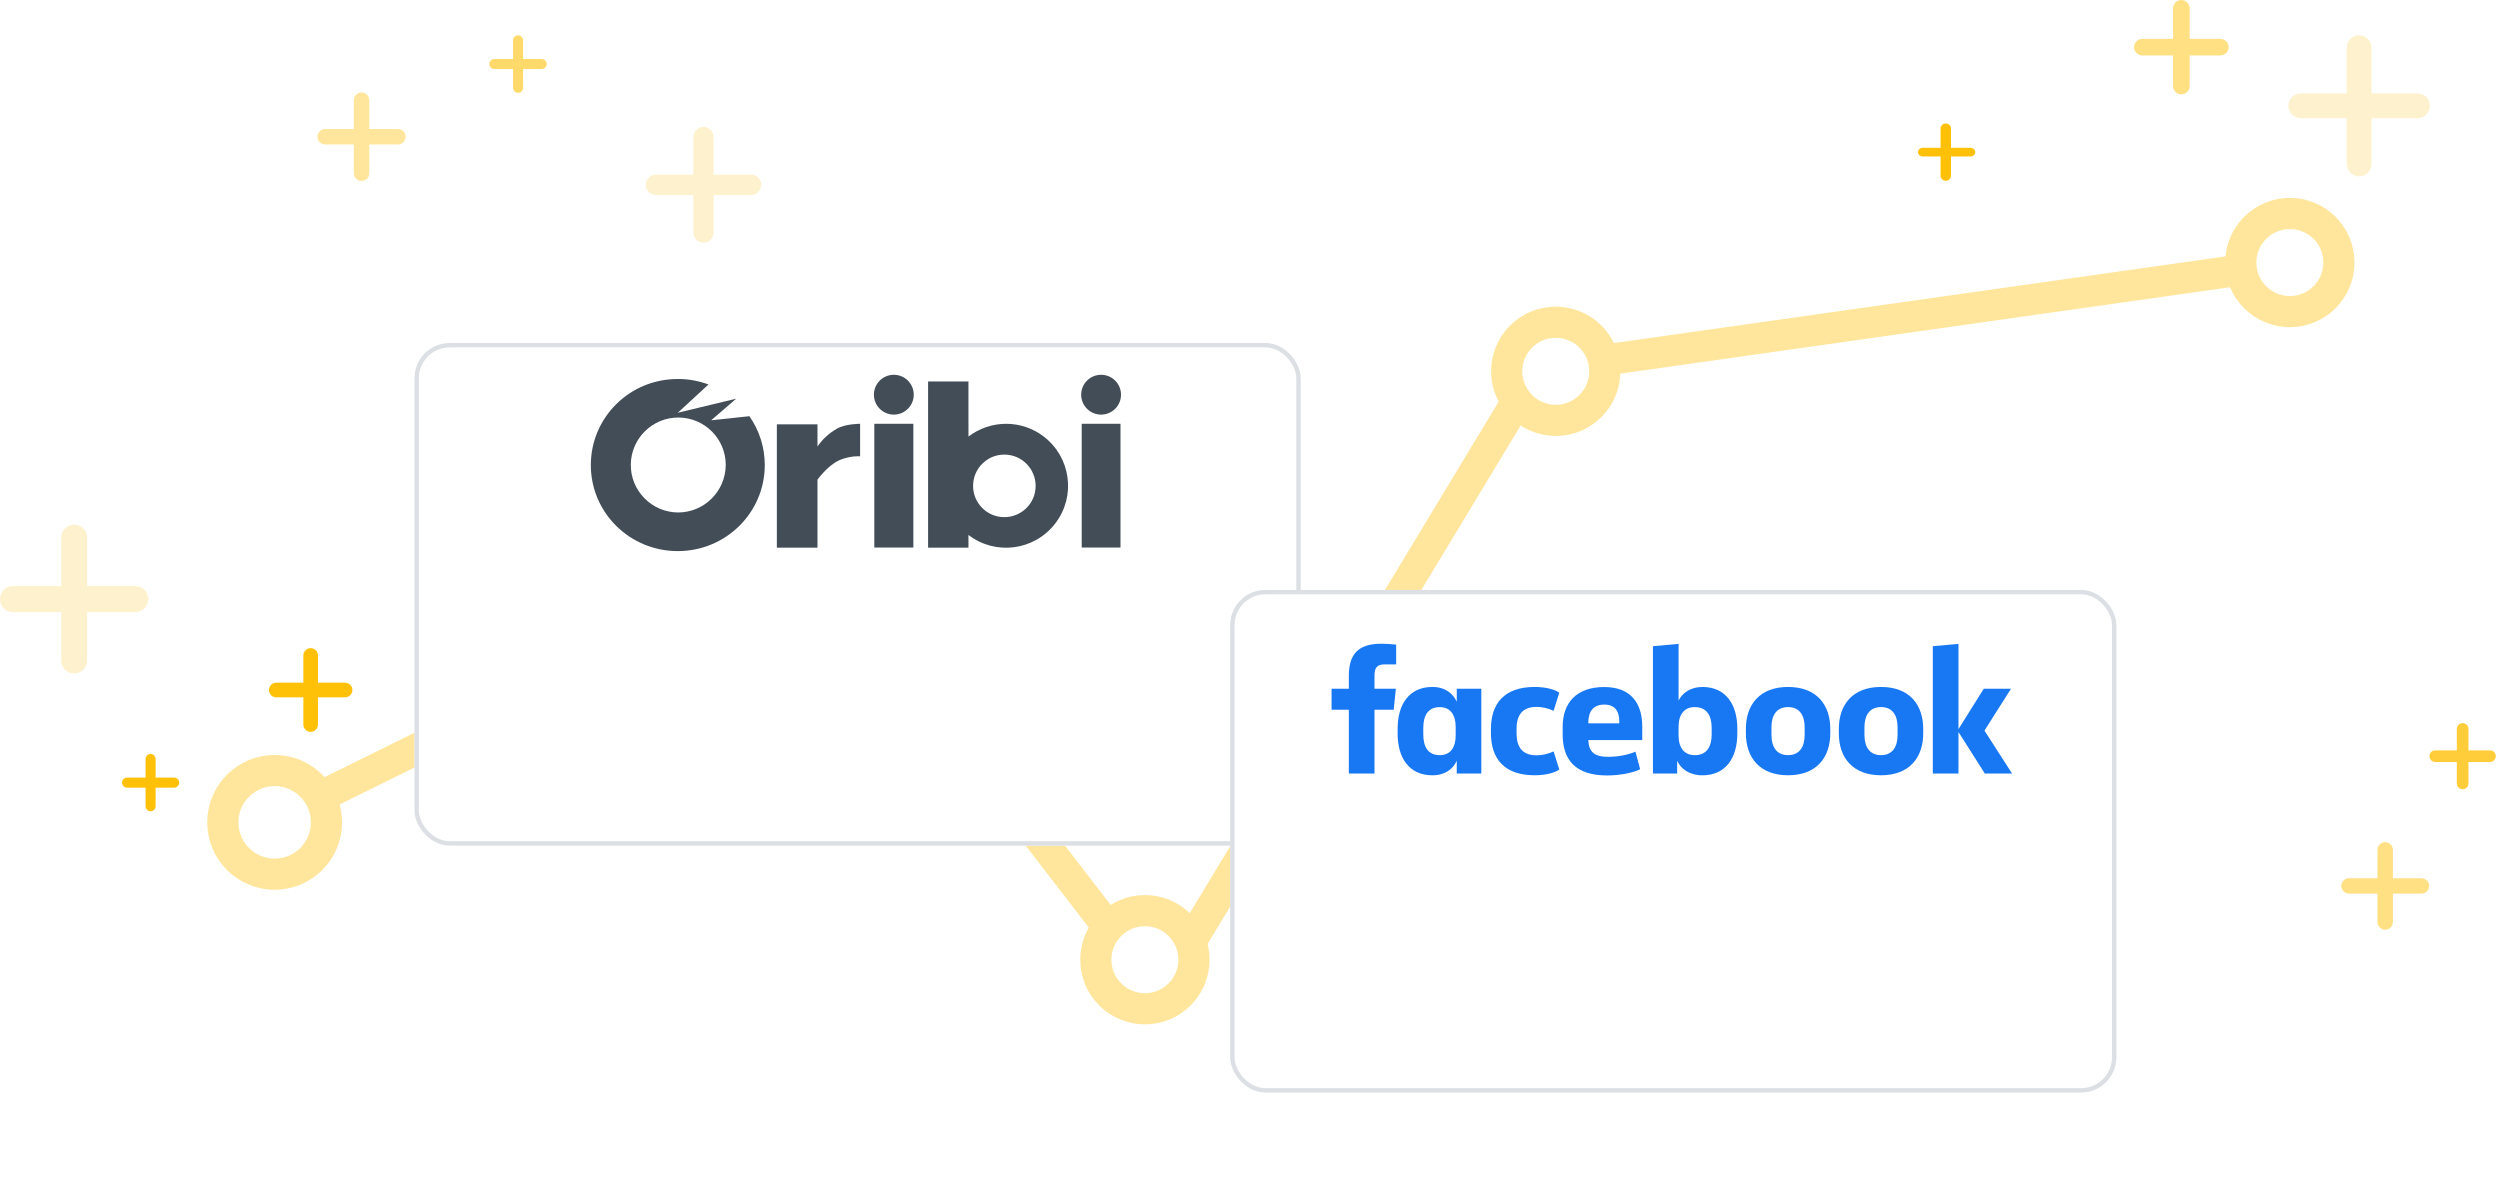 <svg width="567" height="269" viewBox="0 0 567 269" fill="none" xmlns="http://www.w3.org/2000/svg">
<g clip-path="url(#clip0)">
<g opacity="0.8">
<path fill-rule="evenodd" clip-rule="evenodd" d="M558.524 179C559.253 179 559.844 178.411 559.844 177.684L559.844 165.316C559.844 164.589 559.253 164 558.524 164C557.795 164 557.204 164.589 557.204 165.316L557.204 177.684C557.204 178.411 557.795 179 558.524 179Z" fill="#FFC107"/>
<path fill-rule="evenodd" clip-rule="evenodd" d="M550.999 171.499C550.999 172.226 551.59 172.815 552.319 172.815L564.727 172.815C565.456 172.815 566.047 172.226 566.047 171.499C566.047 170.773 565.456 170.184 564.727 170.184L552.319 170.184C551.59 170.184 550.999 170.773 550.999 171.499Z" fill="#FFC107"/>
</g>
<g opacity="0.5">
<path fill-rule="evenodd" clip-rule="evenodd" d="M540.961 210.859C541.926 210.859 542.709 210.079 542.709 209.117L542.709 192.742C542.709 191.78 541.926 191 540.961 191C539.996 191 539.214 191.78 539.214 192.742L539.214 209.117C539.214 210.079 539.996 210.859 540.961 210.859Z" fill="#FFC107"/>
<path fill-rule="evenodd" clip-rule="evenodd" d="M530.999 200.929C530.999 201.891 531.781 202.671 532.746 202.671L549.175 202.671C550.14 202.671 550.922 201.891 550.922 200.929C550.922 199.967 550.14 199.188 549.175 199.188L532.746 199.188C531.781 199.188 530.999 199.967 530.999 200.929Z" fill="#FFC107"/>
</g>
<path fill-rule="evenodd" clip-rule="evenodd" d="M535.051 40C536.606 40 537.867 38.743 537.867 37.193L537.867 10.807C537.867 9.257 536.606 8 535.051 8C533.496 8 532.235 9.257 532.235 10.807L532.235 37.193C532.235 38.743 533.496 40 535.051 40Z" fill="#FEF2CE"/>
<path fill-rule="evenodd" clip-rule="evenodd" d="M518.999 23.998C518.999 25.548 520.26 26.805 521.815 26.805L548.285 26.805C549.84 26.805 551.101 25.548 551.101 23.998C551.101 22.448 549.84 21.191 548.285 21.191L521.815 21.191C520.26 21.191 518.999 22.448 518.999 23.998Z" fill="#FEF2CE"/>
<g opacity="0.5">
<path fill-rule="evenodd" clip-rule="evenodd" d="M494.732 21.395C495.772 21.395 496.615 20.554 496.615 19.518L496.615 1.877C496.615 0.84 495.772 -1.65269e-06 494.732 -1.7433e-06C493.692 -1.8339e-06 492.85 0.84 492.85 1.877L492.85 19.518C492.85 20.554 493.692 21.395 494.732 21.395Z" fill="#FFC107"/>
<path fill-rule="evenodd" clip-rule="evenodd" d="M483.999 10.697C483.999 11.733 484.842 12.573 485.882 12.573L503.579 12.573C504.619 12.573 505.462 11.733 505.462 10.697C505.462 9.66 504.619 8.82 503.579 8.82L485.882 8.82C484.842 8.82 483.999 9.66 483.999 10.697Z" fill="#FFC107"/>
</g>
<path fill-rule="evenodd" clip-rule="evenodd" d="M441.305 41.004C441.958 41.004 442.487 40.493 442.487 39.863L442.487 29.141C442.487 28.511 441.958 28 441.305 28C440.652 28 440.123 28.511 440.123 29.141L440.123 39.863C440.123 40.493 440.652 41.004 441.305 41.004Z" fill="#FFC107"/>
<path fill-rule="evenodd" clip-rule="evenodd" d="M434.999 34.501C434.999 35.045 435.51 35.486 436.14 35.486L446.862 35.486C447.492 35.486 448.003 35.045 448.003 34.501C448.003 33.957 447.492 33.516 446.862 33.516L436.14 33.516C435.51 33.516 434.999 33.957 434.999 34.501Z" fill="#FFC107"/>
<path fill-rule="evenodd" clip-rule="evenodd" d="M33.637 135.874C33.637 137.509 32.316 138.834 30.686 138.834L2.947 138.834C1.318 138.834 -0.003 137.509 -0.003 135.874C-0.003 134.239 1.318 132.914 2.947 132.914L30.686 132.914C32.316 132.914 33.637 134.239 33.637 135.874Z" fill="#FEF2CE"/>
<path fill-rule="evenodd" clip-rule="evenodd" d="M16.818 119C18.447 119 19.768 120.325 19.768 121.96L19.768 149.787C19.768 151.422 18.447 152.747 16.818 152.747C15.188 152.747 13.867 151.422 13.867 149.787L13.867 121.96C13.867 120.325 15.188 119 16.818 119Z" fill="#FEF2CE"/>
<g opacity="0.6">
<path fill-rule="evenodd" clip-rule="evenodd" d="M110.998 14.524C110.998 13.892 111.509 13.38 112.138 13.38L122.858 13.38C123.488 13.38 123.998 13.892 123.998 14.524C123.998 15.156 123.488 15.668 122.858 15.668L112.138 15.668C111.509 15.668 110.998 15.156 110.998 14.524Z" fill="#FFC107"/>
<path fill-rule="evenodd" clip-rule="evenodd" d="M117.497 21.047C116.868 21.047 116.357 20.535 116.357 19.903L116.357 9.149C116.357 8.518 116.868 8.005 117.497 8.005C118.127 8.005 118.638 8.518 118.638 9.149L118.638 19.903C118.638 20.535 118.127 21.047 117.497 21.047Z" fill="#FFC107"/>
</g>
<g opacity="0.4">
<path fill-rule="evenodd" clip-rule="evenodd" d="M71.998 31.01C71.998 30.038 72.783 29.25 73.752 29.25L90.244 29.25C91.213 29.25 91.998 30.038 91.998 31.01C91.998 31.982 91.213 32.77 90.244 32.77L73.752 32.77C72.783 32.77 71.998 31.982 71.998 31.01Z" fill="#FFC107"/>
<path fill-rule="evenodd" clip-rule="evenodd" d="M81.998 41.043C81.029 41.043 80.244 40.255 80.244 39.283L80.244 22.739C80.244 21.767 81.029 20.979 81.998 20.979C82.967 20.979 83.752 21.767 83.752 22.739L83.752 39.283C83.752 40.255 82.967 41.043 81.998 41.043Z" fill="#FFC107"/>
</g>
<path fill-rule="evenodd" clip-rule="evenodd" d="M146.457 41.915C146.457 40.643 147.485 39.611 148.753 39.611L170.341 39.611C171.61 39.611 172.638 40.643 172.638 41.915C172.638 43.187 171.61 44.219 170.341 44.219L148.753 44.219C147.485 44.219 146.457 43.187 146.457 41.915Z" fill="#FEF2CE"/>
<path fill-rule="evenodd" clip-rule="evenodd" d="M159.547 55.047C158.279 55.047 157.251 54.016 157.251 52.743L157.251 31.087C157.251 29.814 158.279 28.783 159.547 28.783C160.816 28.783 161.844 29.814 161.844 31.087L161.844 52.743C161.844 54.016 160.816 55.047 159.547 55.047Z" fill="#FEF2CE"/>
<path fill-rule="evenodd" clip-rule="evenodd" d="M40.637 177.5C40.637 178.129 40.128 178.64 39.5 178.64L28.815 178.64C28.187 178.64 27.678 178.129 27.678 177.5C27.678 176.87 28.187 176.359 28.815 176.359L39.5 176.359C40.128 176.359 40.637 176.87 40.637 177.5Z" fill="#FFC107"/>
<path fill-rule="evenodd" clip-rule="evenodd" d="M34.157 171C34.785 171 35.294 171.511 35.294 172.14L35.294 182.86C35.294 183.489 34.785 184 34.157 184C33.529 184 33.02 183.489 33.02 182.86L33.02 172.14C33.02 171.511 33.529 171 34.157 171Z" fill="#FFC107"/>
<path fill-rule="evenodd" clip-rule="evenodd" d="M79.922 156.493C79.922 157.413 79.179 158.159 78.262 158.159L62.657 158.159C61.74 158.159 60.997 157.413 60.997 156.493C60.997 155.574 61.74 154.828 62.657 154.828L78.262 154.828C79.179 154.828 79.922 155.574 79.922 156.493Z" fill="#FFC107"/>
<path fill-rule="evenodd" clip-rule="evenodd" d="M70.46 147C71.376 147 72.12 147.746 72.12 148.665L72.12 164.32C72.12 165.24 71.376 165.985 70.46 165.985C69.543 165.985 68.8 165.24 68.8 164.32L68.8 148.665C68.8 147.746 69.543 147 70.46 147Z" fill="#FFC107"/>
<g opacity="0.4">
<path d="M73 180.5L170.069 132.555M508.25 61.219L363.545 81.727M344.008 91.123L269.501 214.5M251.501 210.5L187.792 127.848" stroke="#FFC107" stroke-width="7.067"/>
<circle cx="176.925" cy="123.303" r="11.129" stroke="#FFC107" stroke-width="7.067"/>
<circle cx="259.664" cy="217.663" r="11.129" stroke="#FFC107" stroke-width="7.067"/>
<circle cx="352.844" cy="84.21" r="11.129" stroke="#FFC107" stroke-width="7.067"/>
<circle cx="519.338" cy="59.545" r="11.129" stroke="#FFC107" stroke-width="7.067"/>
<circle cx="62.289" cy="186.511" r="11.755" stroke="#FFC107" stroke-width="7.067"/>
</g>
<g filter="url(#filter0_ddd)">
<rect x="94.001" y="48" width="201" height="114" rx="8" fill="white"/>
<rect x="94.501" y="48.5" width="200" height="113" rx="7.5" stroke="#DCE0E4"/>
</g>
<g clip-path="url(#clip1)">
<path d="M254.126 96.113H245.333V124.18H254.126V96.113Z" fill="#424D58"/>
<path d="M249.729 94.034C252.224 94.034 254.246 92.012 254.246 89.517C254.246 87.022 252.224 85 249.729 85C247.234 85 245.212 87.022 245.212 89.517C245.212 92.012 247.234 94.034 249.729 94.034Z" fill="#424D58"/>
<path d="M207.148 96.113H198.295V124.18H207.148V96.113Z" fill="#424D58"/>
<path d="M185.405 101.263V96.234H176.19V124.21H185.405V108.791C185.405 108.791 187.604 105.69 190.194 104.455C191.729 103.762 193.386 103.431 195.072 103.491V96.113C195.072 96.113 191.729 96.113 189.802 97.228C188.055 98.221 186.55 99.606 185.405 101.263Z" fill="#424D58"/>
<path d="M228.197 96.118C225.096 96.118 222.114 97.142 219.645 99.009V86.512H210.49V124.215H219.645V121.324C225.788 126.052 234.612 124.877 239.34 118.704C244.068 112.561 242.893 103.737 236.72 99.009C234.281 97.142 231.299 96.118 228.197 96.118ZM227.716 117.289C223.801 117.258 220.639 114.036 220.699 110.121C220.729 106.206 223.951 103.044 227.866 103.105C231.751 103.135 234.883 106.327 234.883 110.212C234.883 114.157 231.661 117.319 227.716 117.289Z" fill="#424D58"/>
<path d="M153.726 93.611L160.682 87.197C158.454 86.384 156.105 85.932 153.726 85.962C142.824 85.932 134.001 94.665 134.001 105.476C134.001 116.287 142.824 124.99 153.726 124.99C164.627 124.99 173.451 116.257 173.451 105.476C173.451 101.501 172.246 97.647 169.957 94.394L161.285 95.328L166.976 90.419L153.726 93.611ZM153.726 116.227C147.793 116.167 143.005 111.288 143.065 105.356C143.126 99.423 148.004 94.635 153.937 94.695C159.839 94.756 164.597 99.544 164.597 105.446C164.567 111.439 159.688 116.257 153.726 116.227Z" fill="#424D58"/>
<path d="M202.721 94.034C205.216 94.034 207.238 92.012 207.238 89.517C207.238 87.022 205.216 85 202.721 85C200.226 85 198.204 87.022 198.204 89.517C198.204 92.012 200.226 94.034 202.721 94.034Z" fill="#424D58"/>
</g>
<g filter="url(#filter1_ddd)">
<rect x="279.001" y="104" width="201" height="114" rx="8" fill="white"/>
<rect x="279.501" y="104.5" width="200" height="113" rx="7.5" stroke="#DCE0E4"/>
</g>
<g clip-path="url(#clip2)">
<path d="M314.075 150.679C312.258 150.679 311.733 151.485 311.733 153.263V156.211H316.58L316.094 160.975H311.735V175.432H305.918V160.975H302V156.211H305.918V153.344C305.918 148.538 307.856 146 313.262 146C314.395 145.997 315.527 146.065 316.651 146.202V150.685L314.075 150.679Z" fill="#1877F2"/>
<path d="M316.985 165.215C316.985 159.845 319.529 155.801 324.86 155.801C327.767 155.801 329.543 157.296 330.392 159.152V156.211H335.963V175.432H330.392V172.525C329.584 174.383 327.767 175.837 324.86 175.837C319.529 175.837 316.985 171.798 316.985 166.422V165.215ZM322.8 166.509C322.8 169.375 323.849 171.273 326.554 171.273C328.938 171.273 330.149 169.537 330.149 166.791V164.861C330.149 162.116 328.938 160.38 326.554 160.38C323.849 160.38 322.8 162.278 322.8 165.144V166.509Z" fill="#1877F2"/>
<path d="M348.076 155.801C350.336 155.801 352.476 156.287 353.648 157.092L352.356 161.212C351.144 160.635 349.821 160.332 348.479 160.324C345.329 160.324 343.96 162.141 343.96 165.251V166.381C343.96 169.492 345.333 171.309 348.479 171.309C349.821 171.3 351.144 170.997 352.356 170.42L353.648 174.538C352.476 175.346 350.337 175.831 348.076 175.831C341.25 175.831 338.142 172.156 338.142 166.26V165.372C338.142 159.476 341.25 155.801 348.076 155.801Z" fill="#1877F2"/>
<path d="M354.411 166.553V164.858C354.411 159.407 357.52 155.82 363.862 155.82C369.838 155.82 372.463 159.454 372.463 164.785V167.854H360.224C360.346 170.479 361.517 171.65 364.743 171.65C366.925 171.65 369.226 171.206 370.923 170.479L371.986 174.461C370.452 175.271 367.302 175.875 364.517 175.875C357.156 175.874 354.411 172.202 354.411 166.553ZM360.226 164.049H367.253V163.565C367.253 161.465 366.405 159.799 363.863 159.799C361.237 159.801 360.226 161.458 360.226 164.041V164.049Z" fill="#1877F2"/>
<path d="M394.021 166.427C394.021 171.797 391.438 175.842 386.113 175.842C383.206 175.842 381.187 174.388 380.379 172.53V175.437H374.889V146.558L380.703 146.031V158.873C381.551 157.178 383.409 155.804 386.115 155.804C391.445 155.804 394.023 159.843 394.023 165.218L394.021 166.427ZM388.207 165.094C388.207 162.388 387.158 160.37 384.371 160.37C381.987 160.37 380.696 162.064 380.696 164.812V166.83C380.696 169.575 381.987 171.272 384.371 171.272C387.158 171.272 388.207 169.254 388.207 166.548V165.094Z" fill="#1877F2"/>
<path d="M395.965 166.3V165.332C395.965 159.798 399.115 155.801 405.536 155.801C411.957 155.801 415.109 159.798 415.109 165.332V166.3C415.109 171.832 411.959 175.831 405.538 175.831C399.117 175.831 395.965 171.832 395.965 166.3ZM409.292 164.927C409.292 162.384 408.242 160.365 405.526 160.365C402.811 160.365 401.77 162.384 401.77 164.927V166.705C401.77 169.249 402.821 171.267 405.526 171.267C408.232 171.267 409.292 169.249 409.292 166.705V164.927Z" fill="#1877F2"/>
<path d="M417.045 166.3V165.332C417.045 159.798 420.195 155.801 426.616 155.801C433.037 155.801 436.187 159.798 436.187 165.332V166.3C436.187 171.832 433.037 175.831 426.616 175.831C420.195 175.831 417.045 171.832 417.045 166.3ZM430.372 164.927C430.372 162.384 429.322 160.365 426.616 160.365C423.91 160.365 422.861 162.384 422.861 164.927V166.705C422.861 169.249 423.91 171.267 426.616 171.267C429.322 171.267 430.372 169.249 430.372 166.705V164.927Z" fill="#1877F2"/>
<path d="M444.179 165.377L449.912 156.21H456.09L450.074 165.7L456.333 175.431H450.155L444.179 166.017V175.431H438.362V146.558L444.179 146.031V165.377Z" fill="#1877F2"/>
</g>
</g>
<defs>
<filter id="filter0_ddd" x="61.001" y="33" width="267" height="180" filterUnits="userSpaceOnUse" color-interpolation-filters="sRGB">
<feFlood flood-opacity="0" result="BackgroundImageFix"/>
<feColorMatrix in="SourceAlpha" type="matrix" values="0 0 0 0 0 0 0 0 0 0 0 0 0 0 0 0 0 0 127 0" result="hardAlpha"/>
<feOffset dy="3.295"/>
<feGaussianBlur stdDeviation="3.791"/>
<feColorMatrix type="matrix" values="0 0 0 0 0.298 0 0 0 0 0.235 0 0 0 0 0.678 0 0 0 0.01 0"/>
<feBlend mode="normal" in2="BackgroundImageFix" result="effect1_dropShadow"/>
<feColorMatrix in="SourceAlpha" type="matrix" values="0 0 0 0 0 0 0 0 0 0 0 0 0 0 0 0 0 0 127 0" result="hardAlpha"/>
<feOffset dy="8.495"/>
<feGaussianBlur stdDeviation="6.749"/>
<feColorMatrix type="matrix" values="0 0 0 0 0.298 0 0 0 0 0.235 0 0 0 0 0.678 0 0 0 0.02 0"/>
<feBlend mode="normal" in2="effect1_dropShadow" result="effect2_dropShadow"/>
<feColorMatrix in="SourceAlpha" type="matrix" values="0 0 0 0 0 0 0 0 0 0 0 0 0 0 0 0 0 0 127 0" result="hardAlpha"/>
<feOffset dy="18"/>
<feGaussianBlur stdDeviation="16.5"/>
<feColorMatrix type="matrix" values="0 0 0 0 0.298 0 0 0 0 0.235 0 0 0 0 0.678 0 0 0 0.03 0"/>
<feBlend mode="normal" in2="effect2_dropShadow" result="effect3_dropShadow"/>
<feBlend mode="normal" in="SourceGraphic" in2="effect3_dropShadow" result="shape"/>
</filter>
<filter id="filter1_ddd" x="246.001" y="89" width="267" height="180" filterUnits="userSpaceOnUse" color-interpolation-filters="sRGB">
<feFlood flood-opacity="0" result="BackgroundImageFix"/>
<feColorMatrix in="SourceAlpha" type="matrix" values="0 0 0 0 0 0 0 0 0 0 0 0 0 0 0 0 0 0 127 0" result="hardAlpha"/>
<feOffset dy="3.295"/>
<feGaussianBlur stdDeviation="3.791"/>
<feColorMatrix type="matrix" values="0 0 0 0 0.298 0 0 0 0 0.235 0 0 0 0 0.678 0 0 0 0.01 0"/>
<feBlend mode="normal" in2="BackgroundImageFix" result="effect1_dropShadow"/>
<feColorMatrix in="SourceAlpha" type="matrix" values="0 0 0 0 0 0 0 0 0 0 0 0 0 0 0 0 0 0 127 0" result="hardAlpha"/>
<feOffset dy="8.495"/>
<feGaussianBlur stdDeviation="6.749"/>
<feColorMatrix type="matrix" values="0 0 0 0 0.298 0 0 0 0 0.235 0 0 0 0 0.678 0 0 0 0.02 0"/>
<feBlend mode="normal" in2="effect1_dropShadow" result="effect2_dropShadow"/>
<feColorMatrix in="SourceAlpha" type="matrix" values="0 0 0 0 0 0 0 0 0 0 0 0 0 0 0 0 0 0 127 0" result="hardAlpha"/>
<feOffset dy="18"/>
<feGaussianBlur stdDeviation="16.5"/>
<feColorMatrix type="matrix" values="0 0 0 0 0.298 0 0 0 0 0.235 0 0 0 0 0.678 0 0 0 0.03 0"/>
<feBlend mode="normal" in2="effect2_dropShadow" result="effect3_dropShadow"/>
<feBlend mode="normal" in="SourceGraphic" in2="effect3_dropShadow" result="shape"/>
</filter>
<clipPath id="clip0">
<rect width="567" height="269" fill="white"/>
</clipPath>
<clipPath id="clip1">
<rect width="120.246" height="39.991" fill="white" transform="translate(134.001 85)"/>
</clipPath>
<clipPath id="clip2">
<rect width="154.334" height="29.87" fill="white" transform="translate(302 146)"/>
</clipPath>
</defs>
</svg>
